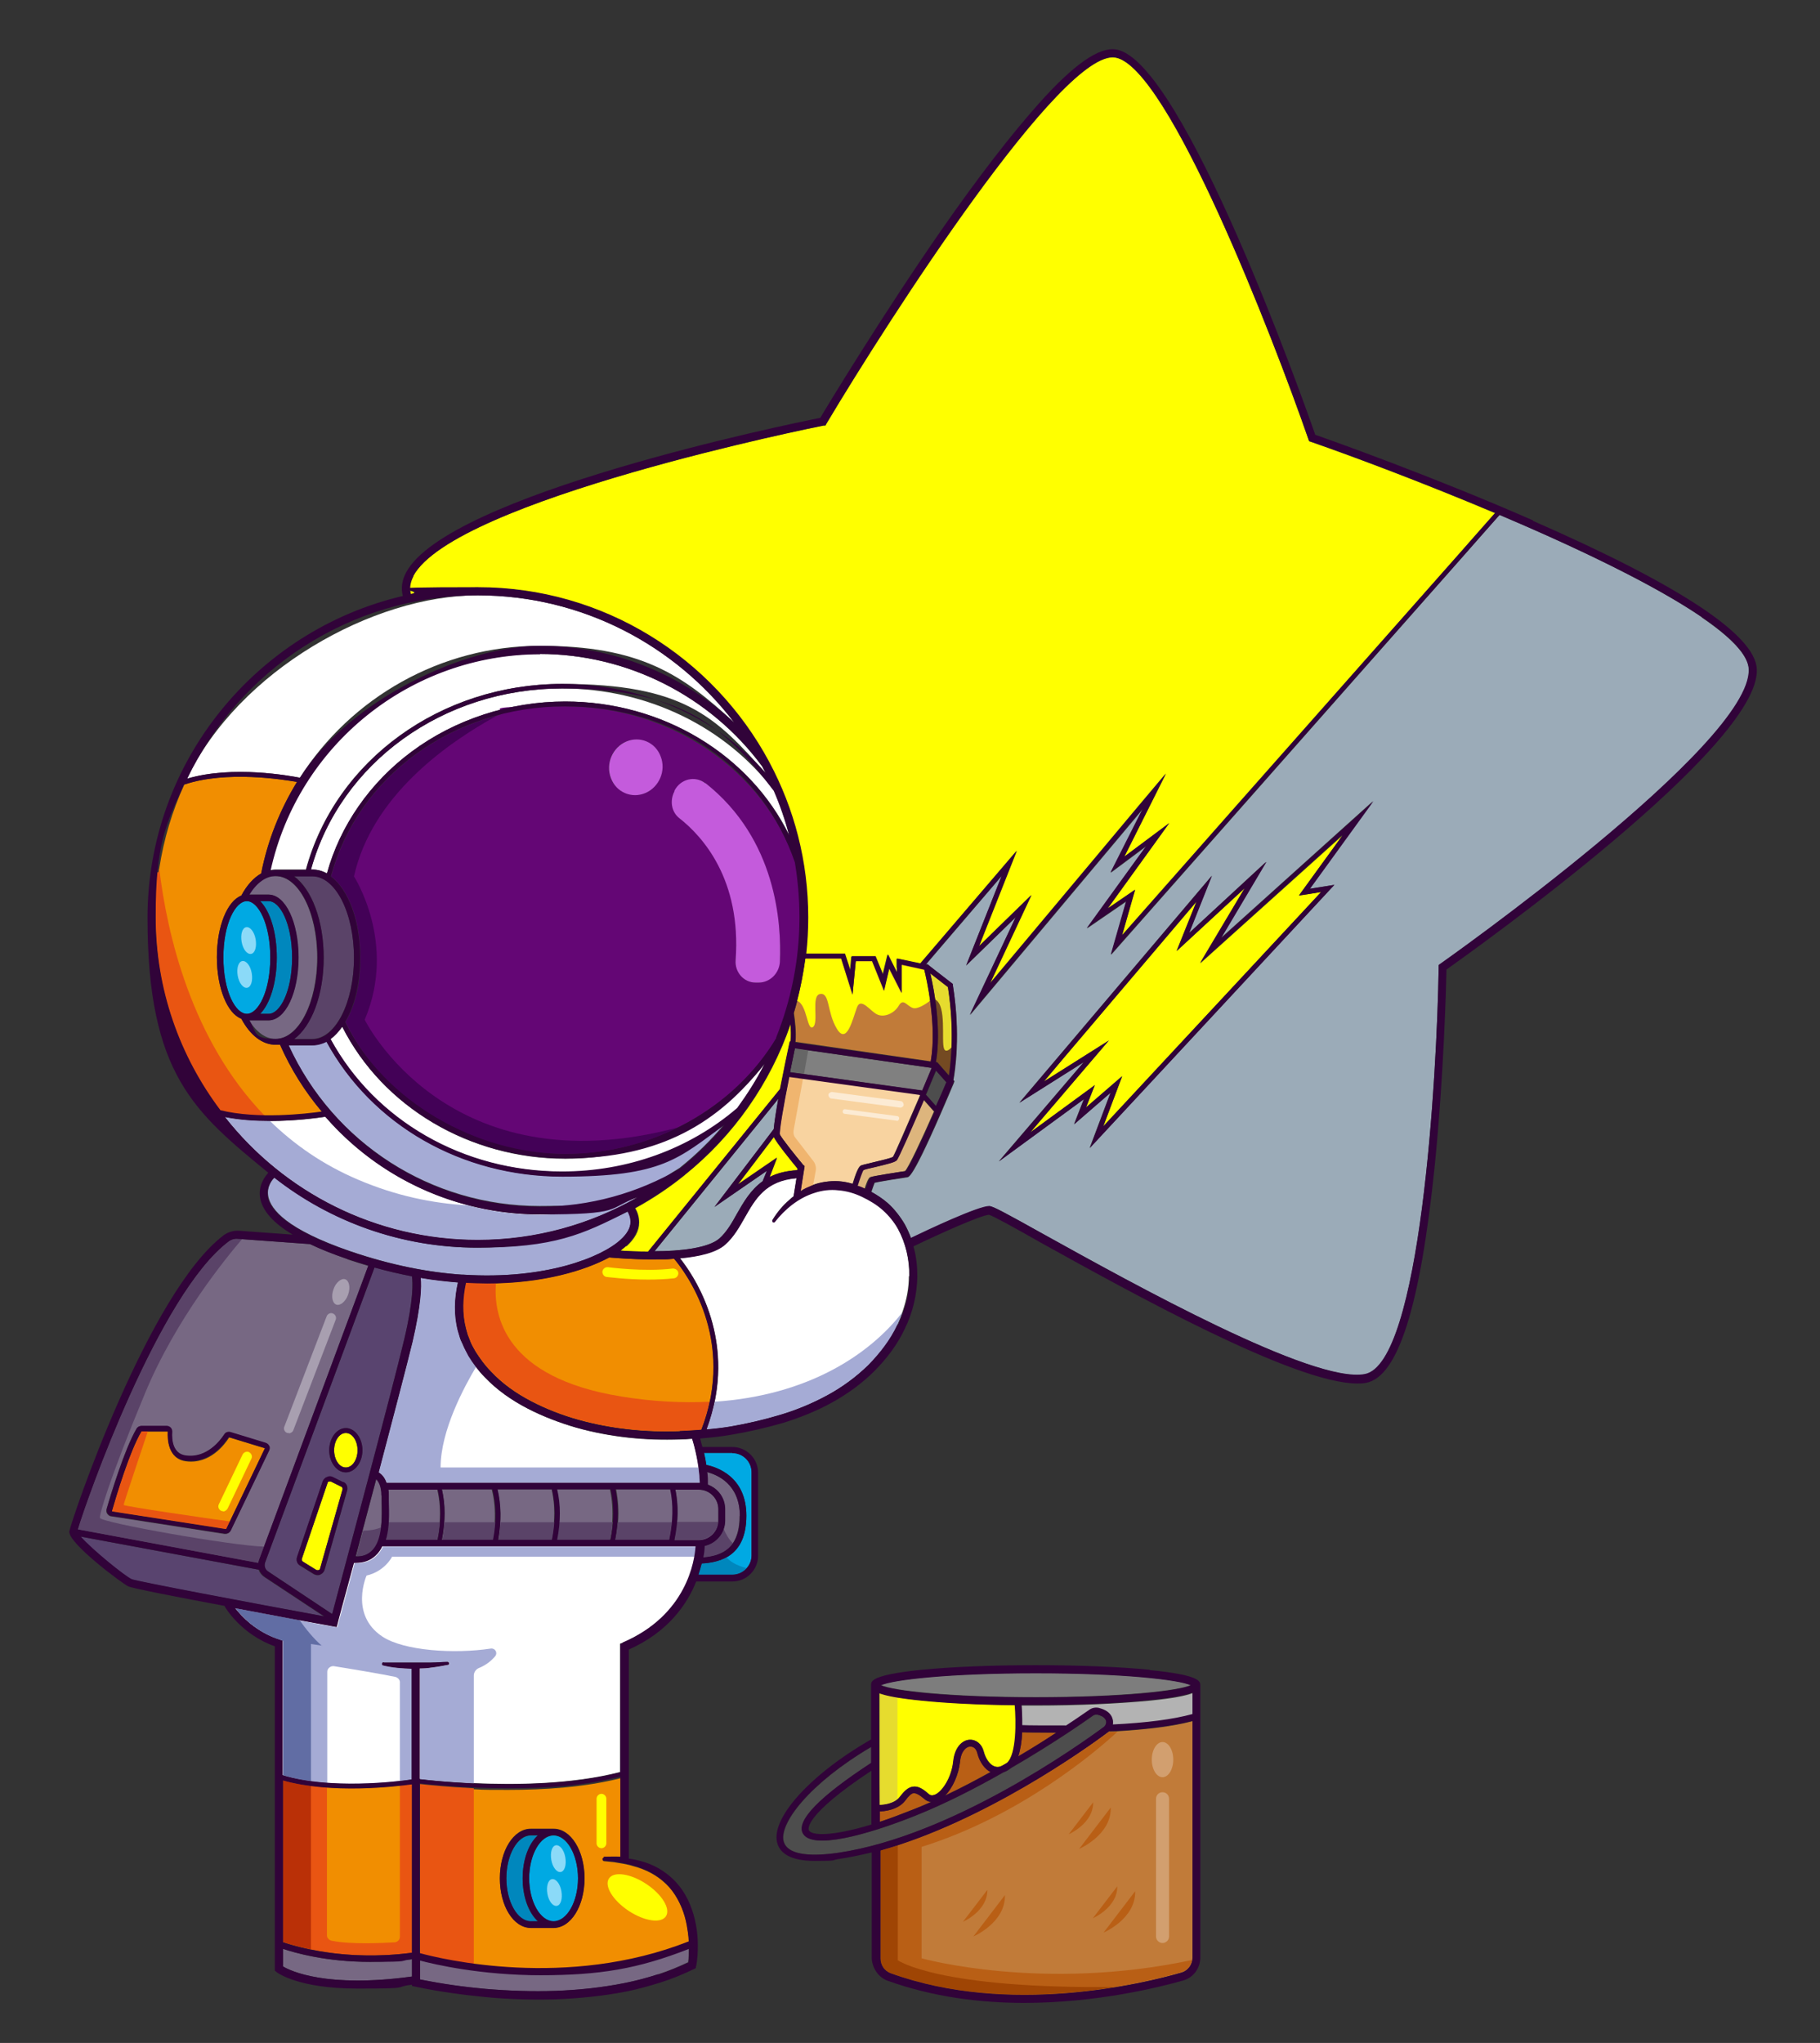 <?xml version="1.0" encoding="UTF-8"?>
<svg id="Layer_1" xmlns="http://www.w3.org/2000/svg" version="1.1" viewBox="0 0 558.9 627.3">
  <rect x="0" y="0" width="558.9" height="627.3" fill="#333333" stroke="none"/>
  <!-- Generator: Adobe Illustrator 29.1.0, SVG Export Plug-In . SVG Version: 2.1.0 Build 142)  -->
  <defs>
    <style>
      .st0 {
        display: none;
        fill: #f9f5f6;
      }

      .st1 {
        fill: #f18e01;
      }

      .st2 {
        fill: #59446f;
      }

      .st3 {
        fill: #0087bd;
      }

      .st4 {
        fill: #9f4504;
      }

      .st5 {
        fill: #7d7d7d;
      }

      .st6 {
        fill: #4d4d4d;
      }

      .st7 {
        fill: #fff;
      }

      .st8 {
        fill: #a89fb0;
      }

      .st9 {
        fill: #ddb57d;
      }

      .st10 {
        fill: #8bdaf8;
      }

      .st11 {
        fill: #5a4368;
      }

      .st12 {
        fill: #f8d3a0;
      }

      .st13 {
        fill: #616da4;
      }

      .st14 {
        fill: #430157;
      }

      .st15 {
        fill: #744a22;
      }

      .st16 {
        fill: #c45bdc;
      }

      .st17 {
        fill: #666;
      }

      .st18 {
        fill: #f0b56f;
      }

      .st19 {
        fill: #00a9e3;
      }

      .st20 {
        fill: #e95512;
      }

      .st21 {
        fill: #c17b39;
      }

      .st22 {
        fill: #b3b3b3;
      }

      .st23 {
        fill: #d29f6f;
      }

      .st24 {
        fill: #b95f15;
      }

      .st25 {
        fill: gray;
      }

      .st26 {
        fill: #fcebd4;
      }

      .st27 {
        fill: #640675;
      }

      .st28 {
        fill: #ba3007;
      }

      .st29 {
        fill: #9babb8;
      }

      .st30 {
        fill: #310339;
      }

      .st31 {
        fill: #ff0;
      }

      .st32 {
        fill: #a5abd5;
      }

      .st33 {
        fill: #776883;
      }

      .st34 {
        fill: #e6dc2e;
      }
    </style>
  </defs>
  <rect class="st0" x="-73.9" y="-39.3" width="708.7" height="708.7"/>
  <g>
    <g>
      <path class="st21" d="M366.2,528.4v72.7c0,.2,0,.4,0,.6-.2,1.9-1.5,3.5-3.4,4-11.7,3.4-52.9,13.4-89.3.2-1.9-.7-3.1-2.5-3.1-4.5v-33.2c31.6-8.8,63.2-31.4,69.8-36.3.1,0,.2-.2.3-.2.9,0,1.8,0,2.7-.1,9.7-.6,17.4-1.6,23-3.1Z"/>
      <path class="st31" d="M192.3,382.6c-.5.4-1.1.9-1.7,1.4,2.4.2,5.4.3,8.5.3l40.5-49.9c1-5.1,2.1-10.3,2.8-13.7l.2-.9h.2c.2-1.6,0-3.6,0-5.3-6.3,18.3-17.6,34.3-32.4,46.2h0c0,0-.1.1-.2.2-4.7,3.8-9.8,7.2-15.1,10.1.6,1,1.2,2.5,1.2,4.4,0,2.6-1.4,5-3.9,7.3Z"/>
      <path class="st7" d="M195.8,367.6c-14.5,8.3-31.2,13.1-49.1,13.1-31.4,0-59.5-14.7-77.6-37.7,4.4.9,9.2,1.2,13.7,1.2h.1c7.9,0,14.7-.9,17-1.3,11.5,13.2,26.7,22.7,43.7,27.1,7.1,1.9,14.6,2.9,22.2,2.9s20.5-1.8,30-5.3Z"/>
      <path class="st32" d="M142.4,391.4s0,0,0,0c25,1.6,42.3-5.3,48.2-10.7,2-1.8,3-3.7,3.1-5.5,0-1.4-.5-2.5-.9-3.2-13.8,7.1-29.5,11.1-46.1,11.1-23.5,0-45.2-8-62.4-21.5-.6.5-2.5,2.7-1.9,5.8.8,4,5.7,10.1,25.2,16.8,12.6,4.3,24.1,6.5,34.4,7.2.2,0,.3,0,.5,0Z"/>
      <path class="st1" d="M98.7,341.5c-3.1.4-9.9,1.2-17.3,1.1-4.6,0-9.4-.5-13.7-1.5-12.5-16.6-19.9-37.1-19.9-59.4s.4-10.1,1.1-15c1.4-9.1,4-17.7,7.7-25.8,13-4.4,30.6-1.5,34.6-.8-5.2,8.5-9,17.9-11,28.1-2.3,1.3-4.4,3.6-6.1,6.8-4.3,1.6-7.5,9.4-7.5,18.9s3.2,17.3,7.5,18.9c2.8,5.2,6.5,8,10.6,8h1.3c3.3,7.5,7.6,14.4,12.8,20.5Z"/>
      <path class="st20" d="M126.5,547.9v51.7c-13,1.7-23.8.5-31-1-4.2-.9-7.2-1.8-8.6-2.3v-49.7c2.8.8,5.7,1.3,8.6,1.7,1.7.2,3.3.4,5,.5,8.7.6,17.2,0,22.3-.6,1.5-.2,2.8-.3,3.6-.4Z"/>
      <path class="st33" d="M129,602v5.8c6.6,1.4,13.4,2.3,20.2,2.9,7.1.6,14.3.9,21.4.6,7.1-.2,14.2-1,21.2-2.4,3.5-.7,6.9-1.6,10.3-2.7,3.2-1,6.2-2.3,9.2-3.7.2-1.4.2-2.8.2-4.2-15.9,6.2-32,8.1-45.7,8.1s-32.3-3.3-36.9-4.5Z"/>
      <path class="st33" d="M113.6,602.4c-13.4,0-23-2.7-26.7-4v5.4c2.3,1.4,13.4,6.7,39.6,3.1v-5.3c-4.6.6-8.9.8-12.9.8Z"/>
      <path class="st9" d="M267.4,361.4c.7-.3,9-1.6,10.5-1.8,1.1-1.2,4.9-9.2,8.9-18.3l-3.2-3.6c-3.7,8.6-7.8,18.1-8.4,18.6-.6.6-2.6,1.1-6.8,2.1-1.4.3-3.1.7-3.4.9-.3.3-1.1,2.5-1.8,4.8.8.3,1.6.6,2.3.9,0,0,0,0,0,0,1-3.2,1.5-3.5,1.8-3.6Z"/>
      <polygon class="st31" points="401.3 274.6 405.7 273.9 338.8 345.8 344.6 330.4 333.5 340 336.2 333.2 316.4 347.7 340.5 319.5 320.6 332.1 326.2 325.4 367.5 276.8 361.4 292 382.3 272.7 368.6 295.8 412.2 256.6 398.9 274.9 401.3 274.6"/>
      <path class="st7" d="M92.1,238.8c15.7-24.6,43.2-40.5,73.7-40.5s43.6,8.6,59.7,23.6c-18.1-23.8-46.7-39.1-78.8-39.1s-73.3,23-89.3,56.3c14.1-4.2,32-.8,34.6-.3Z"/>
      <path class="st29" d="M522.6,189.5c-14.7-10-38.5-21.4-62.1-31.4l-6.7,7.6-3.5,4-109.1,123.5,4.7-16.4-12.1,8.3,18.3-25.3-11,8.2,9.9-19.6-53.1,63.3,14-30-15.2,14.8,10.9-27.5-23.2,27.1h.5c0,.1,7.7,6.1,7.7,6.1v.3c2.5,15.1.7,26.4.2,29.2l.3.3-.2.6c-12,28.5-13.6,28.8-14.3,28.9-2.1.3-8.5,1.3-10,1.7-.2.5-.6,1.6-1,2.8,1.8,1,3.5,2.1,5.1,3.5.8.7,1.6,1.5,2.3,2.4,1.1,1.3,2.1,2.7,2.9,4.1.7,1.3,1.4,2.8,1.9,4.2,5.4-2.6,20.6-9.8,24.1-9.8h0c1.1,0,4.2,1.7,17.1,8.9,26.7,14.8,82.3,45.7,98.2,42.7,17-3.2,22.1-91.3,22.6-125v-.6s.5-.4.5-.4c1-.7,95.7-67.4,94.8-90.4-.2-4.5-5.7-10-14.5-16ZM402.2,272.9l7.5-1.2-75.1,80.8,6.4-17-11.2,9.7,3-7.7-26.1,19.1,26.1-30.5-19.8,12.5,59.1-69.7-7,17.6,23.6-21.8-13.9,23.4,46.8-42.1-19.5,26.9Z"/>
      <path class="st31" d="M459.1,157.5l-6.7,7.6-3.5,4-69.9,79-34.5,39.1,4-14-8.4,5.8,18.9-26.2-13.8,10.3,8.2-16.4,4.5-9.1-8.1,9.6-45.9,54.8,12.7-27.1-16.1,15.7,11.6-29.3-29.6,34.6-5.1-1.1-2.1-.4v4.3l-.5-1-2.3-4.6-1.5,6.2-2.3-5.6h-7.3l-.4,4.4-1.7-5.2h-11.9c.4-3.6.6-7.3.6-11.1,0-17.2-4.3-33.4-11.9-47.6h0c0,0,0-.1-.1-.2-17.1-31.9-50.8-53.6-89.4-53.6s-14,.7-20.6,2.1c-.5-1.8-.2-3.6.8-5.5,12.5-23.5,124.9-46.1,126.1-46.3h.6c0-.1.3-.6.3-.6,19.2-32.2,72.5-115.1,88.7-112.4,16.2,2.7,48.3,85.5,59.3,117.2l.2.6.6.2c13.5,4.7,34.8,12.7,56.6,21.9Z"/>
      <path class="st3" d="M160.5,576.8c0-5.7,1.9-10.6,4.7-13.2h-2.2c-4.1,0-7.5,6-7.5,13.2s3.4,13.2,7.5,13.2h2.2c-2.9-2.6-4.7-7.5-4.7-13.2Z"/>
      <path class="st33" d="M170.2,467.4c-.1,1.8-.4,3.6-.8,5.5h-16.4c.3-1.9.5-3.7.6-5.5.2-3.5-.1-6.9-.9-10.1h16.7c.7,3.2,1,6.5.7,10.1Z"/>
      <path class="st33" d="M135,467.4c-.1,1.8-.4,3.6-.8,5.5h-15.9c.5-1.7.8-3.6.9-5.5.1-2.3,0-4.6,0-6.5,0-.6,0-1.2,0-1.7,0-.7,0-1.3-.1-1.8h15.2c.7,3.2,1,6.5.7,10.1Z"/>
      <path class="st33" d="M152.1,467.4c0,1.8-.3,3.6-.7,5.5h-15.7c.4-1.9.6-3.7.7-5.5.3-3.5,0-6.9-.7-10.1h15.3c.8,3.2,1.1,6.5.9,10.1Z"/>
      <path class="st33" d="M227.1,465.5c0,3.8-.8,6.4-2,8.3-2.1,3.1-5.6,4.1-9.2,4.4.3-1.5.4-2.8.4-3.5,2.8-.6,5-2.7,5.9-5.3.3-.8.4-1.6.4-2.5v-3.5c0-3.5-2.2-6.4-5.3-7.6,0-1.3,0-2.6-.2-3.8,3.1.8,10.1,3.7,10.1,13.5Z"/>
      <path class="st19" d="M230.8,452.1v25.5c0,1.5-.6,2.9-1.6,4-1.1,1.2-2.6,1.9-4.3,1.9h-10.4c.4-1.2.7-2.3,1-3.4,2.5-.1,5.2-.6,7.6-1.9,3.4-1.9,6.1-5.6,6.1-12.8,0-12-9.2-15-12.3-15.6-.2-1.3-.4-2.5-.7-3.7h8.7c3.3,0,5.9,2.6,5.9,5.9Z"/>
      <path class="st33" d="M206.4,467.4c-.2,1.8-.4,3.6-.8,5.5h-16.6c.4-1.9.6-3.7.8-5.5.3-3.5,0-6.9-.6-10.1h16.8c.7,3.2.9,6.5.6,10.1Z"/>
      <path class="st1" d="M211,591.4c-.7-3.9-2.2-7.6-4.5-10.7-2.4-3.1-5.6-5.4-9.3-6.8l-1.4-.5-1.4-.4c-.9-.3-1.9-.5-2.9-.7-1-.2-2-.3-3-.5-1-.1-2-.2-3-.3h0c-.3,0-.4-.3-.4-.5,0-.2.2-.4.4-.4,1.7-.1,3.4-.2,5.1,0v-24.6c-11,2.8-23.5,3.6-34.5,3.6s-7.3-.1-10.6-.2c-7.8-.4-13.9-1-16.5-1.3v52.1c2.2.6,8.1,2.1,16.5,3.2,16.2,2.2,41.4,3,66.1-6.8,0-1.6-.3-3.3-.6-4.9ZM170,591.9h-7c-5.3,0-9.5-6.7-9.5-15.2s4.2-15.2,9.5-15.2h7c5.3,0,9.5,6.7,9.5,15.2s-4.2,15.2-9.5,15.2Z"/>
      <path class="st12" d="M282.5,336.4c-3.9,9-7.8,18.1-8.3,18.8-.5.4-4,1.2-6.1,1.7-2.4.6-3.4.8-3.8,1-.7.4-1.5,2.3-2.5,5.6-1.4-.4-2.8-.7-4.3-.8-2.7-.1-5.4.2-7.8,1.1-.1,0-.3.1-.4.2-1.2.5-2.4,1-3.4,1.7l1.2-7.6-.3-.4c-2.6-3.1-6.8-8.4-7.3-9.5-.2-1.1,1.1-8.8,2.9-17.7l4.2.6,35.8,4.9.2.2Z"/>
      <path class="st33" d="M220.6,463.4v3.5c0,.2,0,.4,0,.6-.3,3.1-2.9,5.5-6,5.5h-7.5c.4-1.9.6-3.7.8-5.5.3-3.5.1-6.9-.5-10.1h7.2c3.3,0,6,2.7,6,6Z"/>
      <path class="st19" d="M162.5,576.8c0,7.1,3.4,13.2,7.5,13.2s7.5-6,7.5-13.2-3.4-13.2-7.5-13.2-7.5,6-7.5,13.2Z"/>
      <path class="st33" d="M188.1,467.4c-.1,1.8-.4,3.6-.8,5.5h-16.4c.4-1.9.6-3.7.7-5.5.2-3.5,0-6.9-.7-10.1h16.4c.7,3.2.9,6.5.7,10.1Z"/>
      <path class="st31" d="M106.2,440c-2,0-3.6,2.4-3.6,5.3s1.6,5.3,3.6,5.3,3.6-2.4,3.6-5.3-1.6-5.3-3.6-5.3Z"/>
      <path class="st6" d="M287.5,339.7c1.1-2.4,2.1-4.9,3.2-7.3l-3.2-3.6c-.9,2.1-2,4.6-3.1,7.4l3.2,3.6Z"/>
      <path class="st25" d="M286.1,328c-.9,2.2-1.9,4.5-2.9,6.9h0c0,0-36.3-5.1-36.3-5.1l-4.2-.6c.5-2.4,1-4.9,1.5-7.3l4,.6,37.9,5.4Z"/>
      <path class="st21" d="M285.9,325.9l-41.6-6c.3-3-.2-6.9-.5-8.9.4-1.3.8-2.6,1.1-3.9,1.1-4.2,1.9-8.5,2.5-12.9h11l3.5,11.1,1-10.3h5l3.6,9.1,1.6-6.8,3.8,7.5v-8.7l6.9,1.5c.3,1.2,1.2,4.9,1.8,9.7.8,5.6,1.3,12.6.2,18.7Z"/>
      <path class="st2" d="M81.4,479.8c-.4,1,0,2.1.9,2.7l19.7,13.1c3.2-12,18.6-69.4,22.1-84.2,3-12.6,2.6-17.8,2.4-19.5-3.7-.7-7.5-1.6-11.5-2.7l-33.6,90.6ZM106.6,457.7l-6.9,24.3c-.2.7-.7,1.2-1.3,1.5-.3.1-.5.2-.8.2-.4,0-.8-.1-1.2-.3l-4.2-2.6c-.9-.5-1.3-1.7-1-2.6l7.9-23.3c.2-.6.7-1.1,1.3-1.3.6-.2,1.3-.2,1.8,0h0l3.2,1.6c1,.5,1.5,1.6,1.2,2.6ZM106.2,452.1c-2.8,0-5.1-3.1-5.1-6.8s2.3-6.8,5.1-6.8,5.1,3.1,5.1,6.8-2.3,6.8-5.1,6.8Z"/>
      <path class="st15" d="M292.2,321.6c-.2,3.9-.5,6.9-.8,8.6l-3.6-4.1h-.4c1.1-6.4.6-13.7-.2-19.3-.5-3.4-1.1-6.2-1.5-8l5.4,4.2c1.1,7.3,1.3,13.7,1.1,18.6Z"/>
      <path class="st33" d="M106.7,386.6c-4.3-1.5-8.2-3-11.5-4.6l-20.8-1.5h-1.3c-1.1-.2-2.1.1-2.9.8-21.4,16.1-43.7,79.6-46.3,88.4l55.4,10.3c0-.3.1-.5.2-.8l1.6-4.3,32-86.2c-2.1-.6-4.2-1.3-6.4-2ZM82.6,445.4l-11.8,24.6c-.3.6-.9,1-1.6,1s-.2,0-.3,0l-34.8-5.4c-.5,0-.9-.4-1.2-.8-.3-.4-.3-.9-.2-1.4,1.2-4.2,5.5-18.4,9.2-24.7.3-.5.8-.8,1.5-.8h7.7c.5,0,.9.2,1.2.5s.5.8.5,1.3c-.1,2.5.2,6.8,4.2,7.3,6.5.9,10.7-4.8,11.8-6.5.4-.6,1.2-.9,1.9-.7l10.8,3.3c.5.1.9.5,1.1,1,.2.4.2,1,0,1.4Z"/>
      <path class="st7" d="M214.8,455.3c0,0-.1,0-.2,0h-95.9c-.6-1.8-1.6-2.7-2.4-3.2,4.4-16.7,8.7-33.1,10.4-40.1,2.6-11.2,2.8-16.9,2.5-19.6,3.9.7,7.8,1.1,11.4,1.4-1.1,4.9-1.3,10,0,14.9l.6,2c.2.7.5,1.3.8,1.9.5,1.3,1.2,2.5,1.9,3.7.7,1.2,1.5,2.3,2.3,3.4.8,1.1,1.7,2.2,2.7,3.2,3.8,4,8.3,7.1,13.1,9.6,4.8,2.5,9.9,4.4,15,5.9,10.4,2.9,21.2,4,31.9,3.6,1.2,0,2.4-.1,3.7-.2.5,1.5,1.4,4.9,2,8.8.2,1.5.4,3.1.4,4.7Z"/>
      <path class="st7" d="M173.6,355.8c-29.4,0-56-15.9-68.5-40.5-1.1,1.5-2.3,2.8-3.6,3.8,13.6,25.2,40.8,40.7,71.1,40.7s39.1-6.9,53.8-19.5c3.2-4.3,6-8.8,8.4-13.6-14.1,18-36.9,29.1-61.2,29.1Z"/>
      <path class="st1" d="M81.3,444.8l-10.7,22.4-1.1,2.3c0,0-.1.1-.2.1l-34.8-5.4c0,0-.1,0-.1,0,0,0,0-.1,0-.2,1.2-4.2,5.4-18.2,9.1-24.4,0,0,.1,0,.2,0h7.7c0,0,.1,0,.2,0,0,0,0,0,0,.2-.1,2.4.1,8.2,5.5,8.9,7.4,1,12-5.3,13.2-7.2,0,0,.1-.1.2-.1l10.8,3.3c0,0,.1,0,.1.1,0,0,0,0,0,.2Z"/>
      <path class="st2" d="M79.5,482l-54.9-10.2c3.2,3.8,13.6,12.1,15.7,13.1,2,.8,35.2,7,59.1,11.4l-18.3-12.1c-.8-.5-1.4-1.3-1.7-2.2Z"/>
      <path class="st31" d="M104.8,456.5l-3.2-1.6c-.1,0-.2,0-.3,0s-.2,0-.3,0c-.2,0-.3.2-.4.4l-7.9,23.3c-.1.3,0,.7.3.9l4.2,2.6c.2.1.4.1.7,0,.2,0,.4-.3.4-.5l6.9-24.3c0-.3,0-.7-.4-.9Z"/>
      <path class="st7" d="M279.1,391.8c0,3.7-.7,7.3-1.9,10.8-.5,1.4-1,2.7-1.6,4-2.1,4.7-5.3,8.8-9,12.5-3.7,3.6-7.9,6.7-12.5,9.2-4.6,2.5-9.4,4.5-14.4,6-5,1.5-10.1,2.7-15.3,3.6-2.4.4-4.9.7-7.4.9,1.1-2.9,1.9-5.8,2.5-8.5,4.6-22.4-6.7-39-10.7-44,5.7-.5,11.1-1.8,13.9-4.2,2.6-2.3,4.3-5.3,6-8.3,3.3-5.8,6.4-11.3,15.9-12.1l-.9,5.6c-.4.3-.9.7-1.3,1.1-2.1,1.8-3.8,3.9-5.2,6.2-.1.2,0,.4,0,.5.2.1.5.1.6,0h0c3.2-4.1,7.4-7.5,12.2-9,2.4-.8,4.9-1.1,7.4-.9,2.5.2,4.9.9,7.2,2,2.3,1.1,4.5,2.4,6.4,4.1,1.9,1.7,3.5,3.6,4.7,5.9,2.4,4.4,3.6,9.5,3.5,14.7Z"/>
      <path class="st31" d="M238.7,355.4l-2.3,6c2.3-1.1,5-1.9,8.5-2.1v-.5c-1.5-1.9-6.4-7.9-7.2-9.7l-11.3,14.9,12.4-8.5Z"/>
      <path class="st32" d="M222.4,345.3c-14.2,10.3-31.6,15.9-49.8,15.9-30.8,0-58.4-15.9-72.4-41.4-1.4.7-2.8,1.1-4.4,1.1h-7.2c13.8,30.1,43.8,49.4,77.1,49.4s30-4,43-11.7c5-4,9.6-8.5,13.7-13.4Z"/>
      <path class="st11" d="M99.4,294c0,11.4-3.7,21-9.1,25h5.6c7.1,0,12.8-11.2,12.8-25s-5.7-25-12.8-25h-5.6c5.4,4,9.1,13.5,9.1,25Z"/>
      <path class="st1" d="M217.9,430.4c-.6,2.8-1.4,5.6-2.6,8.6-2.2.2-4.4.3-6.6.4-10.5.4-21-.7-31.1-3.5-5-1.4-9.9-3.3-14.5-5.7-4.6-2.4-8.9-5.4-12.4-9.2-1.8-1.8-3.3-3.9-4.7-6.1-.6-1.1-1.3-2.2-1.7-3.4-.2-.6-.5-1.2-.7-1.8l-.5-1.8c-1.2-4.6-1.1-9.5,0-14.1,2.2.1,4.4.2,6.5.2s1.8,0,2.7,0c15.6-.4,27.6-4.1,34.8-7.9,1.5.1,6.6.6,12.7.6s4.8,0,7.2-.2c3.1,3.6,16,20.5,11,43.9Z"/>
      <path class="st29" d="M220.9,380.3c2.3-2,3.8-4.7,5.4-7.6,2-3.5,4.1-7.3,7.9-10l1.3-3.2-16.1,11.1,18.2-23.9c.2-2.2.8-5.6,1.4-9.3l-38,46.8c8,0,16.6-1,19.9-3.9Z"/>
      <path class="st7" d="M172.6,211.4c-36.5,0-68,22.8-77.1,55.6h.4c1.6,0,3.1.4,4.5,1.2,4-14.6,13.2-27.9,26-37.4,13.3-9.9,30.1-15.4,47.2-15.4,30,0,56.7,16.4,68.8,41.1-1.2-4.7-2.8-9.3-4.7-13.7-14.9-19.7-39.1-31.4-65-31.4Z"/>
      <path class="st7" d="M93.9,267.1c9.1-33.7,41.4-57.1,78.7-57.1s47.2,10.1,62.5,27.4c-.4-.7-.7-1.4-1.1-2.1-15.9-21.6-41.4-34.5-68.3-34.5-39.7,0-74.3,27.8-82.8,66.4.5-.1,1.1-.2,1.6-.2h9.3Z"/>
      <path class="st27" d="M244.2,264.8c-9.7-28.4-38.2-47.9-70.6-47.9s-14.3,1-20.9,2.8c-24.8,6.7-44.5,25.2-51,49.4,5.3,4,9,13.5,9,24.9s-1.8,14.9-4.6,19.8c12,24.6,38.4,40.5,67.5,40.5s24.1-2.9,34.6-8.1c12.6-6.2,23.2-15.7,30.3-27.5,4.6-11.4,7.2-23.9,7.2-37s-.5-11.4-1.4-16.9ZM192.3,227.7c4.2-1.8,9,.3,10.6,4.6,1.6,4.4-.5,9.4-4.7,11.2-4.2,1.8-9-.3-10.7-4.6-1.6-4.4.5-9.4,4.7-11.2ZM239.4,295.3c-.2,3.6-3.1,6.4-6.5,6.4h-.9c-3.6,0-6.4-3.2-6.1-6.9,1.9-24.8-10.1-38-17.2-43.5-2.4-1.9-3.1-5.5-1.6-8.3,0,0,0-.1.1-.2,1.9-3.6,6.4-4.7,9.5-2.3,21.6,17.2,23.3,42.9,22.8,54.8Z"/>
      <path class="st19" d="M83,294c0-10.3-3.7-17.3-7.2-17.3s-7.2,6.9-7.2,17.3,3.7,17.3,7.2,17.3,7.2-6.9,7.2-17.3Z"/>
      <path class="st3" d="M85,294c0,7.7-2,14.2-5.1,17.3h2.6c3.5,0,7.2-6.9,7.2-17.3s-3.7-17.3-7.2-17.3h-2.6c3,3.1,5.1,9.6,5.1,17.3Z"/>
      <path class="st33" d="M97.4,294c0-13.8-5.7-25-12.8-25s-5.8,2-8.1,5.7h5.9c5.2,0,9.2,8.5,9.2,19.3s-4,19.3-9.2,19.3h-5.9c2.3,3.7,5.1,5.7,8.1,5.7,7.1,0,12.8-11.2,12.8-25Z"/>
      <path class="st33" d="M117.1,468.8c-.4,2.9-1.2,5.8-3,7.4-1.2,1.1-2.8,1.6-4.8,1.6.7-2.5,1.4-5.2,2.1-8,1.3-5,2.8-10.4,4.2-15.8.7.7,1.5,2.1,1.6,5,0,.5,0,1.1,0,1.8,0,2.2.2,5.1-.2,7.9Z"/>
      <path class="st24" d="M313.9,531.9c-.1,2.6-.5,5.2-1.2,7.4,4.4-2.6,8.4-5.1,11.7-7.3,0,0,0,0,0,0-5,0-8.8,0-10.5-.1Z"/>
      <path class="st22" d="M366.2,519.9c-2.1.8-6,1.6-13.1,2.3-9.4.9-21.8,1.5-35,1.5s-2.9,0-4.4,0c.1,1.3.3,3.6.2,6.2,2,0,7.1.2,13.5.1,3.4-2.3,5.9-4,7.1-4.8.9-.6,1.9-.8,2.9-.6,1.1.2,2.7.8,3.7,2.2.6.9.8,1.9.6,2.9,10.5-.6,18.7-1.6,24.5-3.2v-6.5Z"/>
      <path class="st5" d="M365.7,517.4c-3.7-1.7-20.8-3.7-47.6-3.7s-44,2-47.6,3.7c3.7,1.7,20.8,3.7,47.6,3.7s43.9-2,47.6-3.7Z"/>
      <path class="st6" d="M281.2,557.5c-15,6-31.9,10.6-34.6,5.4-2-3.9,5-11.2,21-21.6v-4.9c-19,11.2-28.7,23.8-26.8,29.3,1.2,3.5,7.1,4.6,16.7,3.2,35.1-5.3,74.1-33.1,81.5-38.6.8-.6,1-1.7.5-2.4-.6-.9-1.7-1.2-2.4-1.4-.5,0-1,0-1.4.3-2.8,2-12.6,8.8-25.2,16.1-.8.7-1.6,1.1-2.3,1.3-8.3,4.7-17.7,9.5-27,13.3Z"/>
      <path class="st24" d="M300.1,538.2c-.3-1.3-1.2-2-2.2-2-1.2,0-2.8,1.4-3.1,4.8-.4,4-2.3,8-4.6,10.3,4.9-2.3,9.6-4.8,14.1-7.3-1.9-.9-3.5-3.1-4.2-5.9Z"/>
      <path class="st7" d="M213.8,474.8c0,.7-.1,1.8-.4,3.1-1.2,6.6-5.5,19.4-22.2,26.5l-.8.3v39.4c-14.7,3.8-32.3,4-45.1,3.4-7.9-.4-14-1-16.5-1.3v-33.8c0,0,0-.2,0-.2,1.3,0,2.6-.1,3.8-.3,1.7-.2,3.3-.5,4.9-.8.2,0,.4-.2.3-.5,0-.2-.2-.4-.5-.4h0c-1.6,0-3.3.2-4.9.2-1.6,0-3.3,0-4.9,0-1.6,0-3.3,0-4.9,0h-4.9c0-.1,0-.1,0-.1-.2,0-.4.1-.5.4,0,.3,0,.5.4.6,2.9.7,5.8.9,8.7,1,0,0,0,.1,0,.2v33.8c-4.9.7-24.8,3.1-39.6-1.3v-41.3l-.9-.3c-7.2-2.3-11.7-7.1-13.7-9.7,13.8,2.6,27.2,5.1,30.1,5.6l1.1.2.3-1.1c0-.2,2.1-7.9,5-18.6.2,0,.4,0,.5,0,2.5,0,4.6-.7,6.1-2.2.9-.8,1.6-1.8,2.1-2.9h96.2Z"/>
      <path class="st31" d="M309.3,541.3c-.7.4-1.3.8-2,1.1-.6.2-1.2.2-1.8,0-1.5-.5-2.8-2.4-3.4-4.7-.6-2.2-2.3-3.6-4.3-3.5-2,.1-4.5,2-5,6.6-.5,5-3.4,9.4-5.7,10.3-.8.3-1.4.2-1.9-.3-1.9-1.7-3.3-2.4-4.7-2.2-1.5.2-2.7,1.4-4,3.1-.2.3-.5.5-.7.8-1.8,1.5-4.6,1.7-5.5,1.7v-34.3c1.1.4,2.8.9,5.5,1.3,2,.3,4.4.6,7.4.9,7.8.8,17.8,1.3,28.6,1.4.4,4.7.6,15.1-2.4,17.7Z"/>
      <path class="st24" d="M285.9,553.3c-.8,0-1.5-.4-2.2-1-1.4-1.2-2.4-1.8-3.2-1.7-.7,0-1.5.7-2.6,2.3-2.2,2.9-6.6,3.3-7.8,3.3v3.2c3.1-1,6.5-2.3,10.3-3.8,1.8-.7,3.7-1.5,5.5-2.3Z"/>
      <path class="st16" d="M192.3,227.7c-4.2,1.8-6.4,6.8-4.7,11.2,1.6,4.4,6.4,6.4,10.6,4.6,4.2-1.8,6.4-6.8,4.7-11.2-1.6-4.4-6.4-6.4-10.6-4.6Z"/>
      <path class="st16" d="M216.6,240.5c-3.1-2.4-7.6-1.4-9.5,2.3,0,0,0,.1,0,.2-1.5,2.9-.9,6.4,1.6,8.3,7,5.5,19,18.7,17.2,43.5-.3,3.7,2.5,6.9,6.1,6.9h1c3.4,0,6.3-2.8,6.5-6.4.5-11.9-1.1-37.6-22.8-54.8Z"/>
    </g>
    <path class="st31" d="M283.8,297.6c.3,1.2,1.2,4.9,1.8,9.7-1.3,1-3.9,2.7-5.3,2.2-1.9-.7-2.9-3.1-4.3-.7s-4.5,3.7-6.6,2.7c-2.1-.9-5.1-5.6-6.3-2-1.3,3.6-3.1,11.4-6.1,6.4-3.1-5.1-2.1-11.1-5.1-10.7s-.3,8.9-2.3,10.2c-1.8,1.1-1.7-6.9-4.8-8.1,1.1-4.2,1.9-8.5,2.5-12.9h11l3.5,11.1,1-10.3h5l3.6,9.1,1.6-6.8,3.8,7.5v-8.7l6.9,1.5Z"/>
    <path class="st34" d="M292.2,321.6c-.9,1-1.9,1.5-2.3.4-.9-2.4.9-13.2-2.7-15.1-.5-3.4-1.1-6.2-1.5-8l5.4,4.2c1.1,7.3,1.3,13.7,1.1,18.6Z"/>
    <path class="st34" d="M274.9,297.6c.2-.2.3-.4.5-.6v1.5l-.5-1Z"/>
    <g>
      <path class="st24" d="M308.6,581.9l-9.7,12.7s9.9-4.2,9.7-12.7Z"/>
      <path class="st24" d="M303.2,580.3l-7.5,9.8s7.6-3.3,7.5-9.8Z"/>
    </g>
    <g>
      <path class="st24" d="M341.1,555l-9.7,12.7s9.9-4.2,9.7-12.7Z"/>
      <path class="st24" d="M335.7,553.4l-7.5,9.8s7.6-3.3,7.5-9.8Z"/>
    </g>
    <g>
      <path class="st24" d="M348.6,580.7l-9.7,12.7s9.9-4.2,9.7-12.7Z"/>
      <path class="st24" d="M343.1,579.2l-7.5,9.8s7.6-3.3,7.5-9.8Z"/>
    </g>
    <path class="st17" d="M246.9,329.8l-4.2-.6c.5-2.4,1-4.9,1.5-7.3l4,.6-1.3,7.3Z"/>
    <path class="st18" d="M249.7,356.4c.7.9,1,2,.8,3.1l-.8,4.4c-.1,0-.3.1-.4.2-1.2.5-2.4,1-3.4,1.7l1.2-7.6-.3-.4c-2.6-3.1-6.8-8.4-7.3-9.5-.2-1.1,1.1-8.8,2.9-17.7l4.2.6-2.9,15.9c-.1.8,0,1.6.5,2.2l5.4,7Z"/>
    <path class="st26" d="M276.5,340.1s0,0-.1,0l-21.1-2.8c-.5,0-.9-.6-.9-1.1,0-.5.6-.9,1.1-.9l21.1,2.8c.5,0,.9.6.9,1.1,0,.5-.5.9-1,.9Z"/>
    <path class="st26" d="M275.4,344.1s0,0-.1,0l-15.9-2.1c-.4,0-.7-.4-.6-.8,0-.4.4-.7.8-.6l15.9,2.1c.4,0,.7.4.6.8,0,.4-.4.7-.7.7Z"/>
    <path class="st20" d="M217.9,430.4c-.6,2.8-1.4,5.6-2.6,8.6-2.2.2-4.4.3-6.6.4-10.5.4-21-.7-31.1-3.5-5-1.4-9.9-3.3-14.5-5.7-4.6-2.4-8.9-5.4-12.4-9.2-1.8-1.8-3.3-3.9-4.7-6.1-.6-1.1-1.3-2.2-1.7-3.4-.2-.6-.5-1.2-.7-1.8l-.5-1.8c-1.2-4.6-1.1-9.5,0-14.1,2.2.1,4.4.2,6.5.2s1.8,0,2.7,0c-.8,10,2.6,29,38.5,34.8,9.8,1.6,18.8,2,27.1,1.6Z"/>
    <path class="st32" d="M277.2,402.7c-.5,1.4-1,2.7-1.6,4-2.1,4.7-5.3,8.8-9,12.5-3.7,3.6-7.9,6.7-12.5,9.2-4.6,2.5-9.4,4.5-14.4,6-5,1.5-10.1,2.7-15.3,3.6-2.4.4-4.9.7-7.4.9,1.1-2.9,1.9-5.8,2.5-8.5,28.4-1.9,47.5-14.3,57.8-27.7Z"/>
    <path class="st32" d="M214.8,455.3c0,0-.1,0-.2,0h-95.9c-.6-1.8-1.6-2.7-2.4-3.2,4.4-16.7,8.7-33.1,10.4-40.1,2.6-11.2,2.8-16.9,2.5-19.6,3.9.7,7.8,1.1,11.4,1.4-1.1,4.9-1.3,10,0,14.9l.6,2c.2.7.5,1.3.8,1.9.5,1.3,1.2,2.5,1.9,3.7.7,1.2,1.5,2.3,2.3,3.4-3.5,5.9-10.9,19.4-10.9,30.9h79.2c.2,1.5.4,3.1.4,4.7Z"/>
    <path class="st20" d="M129,547.8c2.6.3,8.6.9,16.5,1.3v54c-8.3-1.1-14.2-2.6-16.5-3.2v-52.1Z"/>
    <path class="st32" d="M112.6,483.7s-5.4,12,4.8,18.8c6.6,4.4,22.1,5.4,33.3,3.7,1.3-.2,2.2,1.2,1.4,2.3,0,0,0,0,0,0-1,1.2-2.6,2.7-5.1,3.7-.9.4-1.5,1.3-1.5,2.3v33.1c-7.9-.4-14-1-16.5-1.3v-33.8c0,0,0-.2,0-.2,1.3,0,2.6-.1,3.8-.3,1.7-.2,3.3-.5,4.9-.8.2,0,.4-.2.3-.5,0-.2-.2-.4-.5-.4h0c-1.6,0-3.3.2-4.9.2-1.6,0-3.3,0-4.9,0-1.6,0-3.3,0-4.9,0h-4.9c0-.1,0-.1,0-.1-.2,0-.4.1-.5.4,0,.3,0,.5.4.6,2.9.7,5.8.9,8.7,1,0,0,0,.1,0,.2v33.8c-.8.1-2.1.3-3.6.5-5.1.6-13.6,1.2-22.3.6-1.7-.1-3.3-.3-5-.5-3-.4-5.9-1-8.6-1.8v-41.3l-.9-.3c-7.2-2.3-11.7-7.1-13.7-9.7,7.1,1.3,14.2,2.7,19.7,3.7,5.2,1,9,1.7,10.4,1.9l1.1.2.3-1.1c0-.2,2.1-7.9,5-18.6.2,0,.4,0,.5,0,2.5,0,4.6-.7,6.1-2.2.9-.8,1.6-1.8,2.1-2.9h96.2c0,.7-.1,1.8-.4,3.1h-93s-2.2,4.5-7.9,5.8Z"/>
    <path class="st28" d="M86.9,546.7c2.8.8,5.7,1.3,8.6,1.7v50.2c-4.2-.9-7.2-1.8-8.6-2.3v-49.7Z"/>
    <path class="st13" d="M98.9,505.3l-3.4-.5v42.1c-3-.4-5.9-1-8.6-1.8v-41.3l-.9-.3c-7.2-2.3-11.7-7.1-13.7-9.7,7.1,1.3,14.2,2.7,19.7,3.7,1.8,2.5,4.2,5.6,6.9,7.9Z"/>
    <path class="st7" d="M122.8,516.6v30.2c-5.1.6-13.6,1.2-22.3.6v-34.1c0-1,1-1.8,2-1.7,4.5.7,15.2,2.5,18.9,3.3.8.2,1.4.9,1.4,1.6Z"/>
    <path class="st1" d="M122.8,548.3v46.4c0,.9-.7,1.6-1.6,1.7-3.8.2-13.6.7-19.4-.5-.8-.2-1.4-.9-1.4-1.6v-45.4c8.7.6,17.2,0,22.3-.6Z"/>
    <path class="st11" d="M111.5,470c1.7,0,4.1-.3,5.7-1.1-.4,2.9-1.2,5.8-3,7.4-1.2,1.1-2.8,1.6-4.8,1.6.7-2.5,1.4-5.2,2.1-8Z"/>
    <path class="st11" d="M119.3,467.4h15.8c-.1,1.8-.4,3.6-.8,5.5h-15.9c.5-1.7.8-3.6.9-5.5Z"/>
    <path class="st11" d="M136.6,467.4h15.6c0,1.8-.3,3.6-.7,5.5h-15.7c.4-1.9.6-3.7.7-5.5Z"/>
    <path class="st11" d="M153.7,467.4h16.6c-.1,1.8-.4,3.6-.8,5.5h-16.4c.3-1.9.5-3.7.6-5.5Z"/>
    <path class="st11" d="M171.7,467.4h16.4c-.1,1.8-.4,3.6-.8,5.5h-16.4c.4-1.9.6-3.7.7-5.5Z"/>
    <path class="st11" d="M189.6,467.4h16.7c-.2,1.8-.4,3.6-.8,5.5h-16.6c.4-1.9.6-3.7.8-5.5Z"/>
    <path class="st11" d="M214.6,472.8h-7.5c.4-1.9.6-3.7.8-5.5h12.7c-.3,3.1-2.9,5.5-6,5.5Z"/>
    <path class="st11" d="M225.1,473.8c-2.1,3.1-5.6,4.1-9.2,4.4.3-1.5.4-2.8.4-3.5,2.8-.6,5-2.7,5.9-5.3.6,1.4,1.5,3.2,2.9,4.5Z"/>
    <path class="st3" d="M229.2,481.6c-1.1,1.2-2.6,1.9-4.3,1.9h-10.4c.4-1.2.7-2.3,1-3.4,2.5-.1,5.2-.6,7.6-1.9.9,1,2.6,2.4,6.2,3.3Z"/>
    <path class="st11" d="M81.1,474.8l-1.6,4.3c0,.3-.2.5-.2.8l-55.4-10.3c2.6-8.8,24.9-72.3,46.3-88.4.8-.6,1.9-.9,2.9-.8h1.3c-4.7,5.5-20.4,24.5-29.9,47.5-11.3,27.2-14.1,37.6-13.8,38.2.8,1.5,40.3,8.5,50.4,8.8Z"/>
    <path class="st20" d="M70.6,467.1l-1.1,2.3c0,0-.1.1-.2.1l-34.8-5.4c0,0-.1,0-.1,0,0,0,0-.1,0-.2,1.2-4.2,5.4-18.2,9.1-24.4,0,0,.1,0,.2,0h1.7c-1.4,4.3-7.5,22.2-7.4,22.6,0,.4,26.1,4.2,32.8,5.1Z"/>
    <path class="st31" d="M68.5,464c-.2,0-.4,0-.6-.1-.7-.4-1.1-1.2-.7-2l7.3-15.3c.4-.7,1.3-1.1,2-.7.7.4,1.1,1.2.7,2l-7.3,15.3c-.3.5-.8.9-1.4.9Z"/>
    <path class="st31" d="M199,392.9c-6.6,0-12.4-.8-12.7-.8-.8-.1-1.4-.9-1.3-1.7.1-.8.9-1.4,1.7-1.3.1,0,11.1,1.5,19.9.4.8,0,1.6.5,1.7,1.3.1.8-.5,1.6-1.3,1.7-2.6.3-5.4.4-8,.4Z"/>
    <path class="st31" d="M184.7,567.5c-.8,0-1.5-.7-1.5-1.5v-13.7c0-.8.7-1.5,1.5-1.5s1.5.7,1.5,1.5v13.7c0,.8-.7,1.5-1.5,1.5Z"/>
    <path class="st31" d="M204.5,588.4c-1.5,2.3-6.7,1.5-11.5-1.7-4.8-3.2-7.5-7.6-6-9.9,1.5-2.3,6.7-1.5,11.5,1.7,4.8,3.2,7.5,7.6,6,9.9Z"/>
    <g>
      <path class="st10" d="M173.6,570.3c.4,2.3-.2,4.3-1.4,4.5-1.2.2-2.5-1.4-2.9-3.7-.4-2.3.2-4.3,1.4-4.5,1.2-.2,2.5,1.4,2.9,3.7Z"/>
      <path class="st10" d="M172.4,580.7c.4,2.3-.2,4.3-1.4,4.5-1.2.2-2.5-1.4-2.9-3.7-.4-2.3.2-4.3,1.4-4.5,1.2-.2,2.5,1.4,2.9,3.7Z"/>
    </g>
    <g>
      <path class="st10" d="M78.5,288.4c.4,2.3-.2,4.3-1.4,4.5s-2.5-1.4-2.9-3.7.2-4.3,1.4-4.5c1.2-.2,2.5,1.4,2.9,3.7Z"/>
      <path class="st10" d="M77.3,298.8c.4,2.3-.2,4.3-1.4,4.5-1.2.2-2.5-1.4-2.9-3.7-.4-2.3.2-4.3,1.4-4.5s2.5,1.4,2.9,3.7Z"/>
    </g>
    <path class="st20" d="M81.4,342.6c-4.6,0-9.4-.5-13.7-1.5-12.5-16.6-19.9-37.1-19.9-59.4s.4-10.1,1.1-15c2.4,20,9.8,52.6,32.4,75.9Z"/>
    <path class="st32" d="M195.8,367.6c-14.5,8.3-31.2,13.1-49.1,13.1-31.4,0-59.5-14.7-77.6-37.7,4.4.9,9.2,1.2,13.7,1.2h.1c7.4,7.2,16.2,13.4,27,18,11.7,5,23,7.3,33.7,7.9,7.1,1.9,14.6,2.9,22.2,2.9s20.5-1.8,30-5.3Z"/>
    <path class="st14" d="M208.2,346.2c-10.5,5.2-22.4,8.1-34.6,8.1-29.1,0-55.5-15.9-67.5-40.5,2.9-4.9,4.6-11.9,4.6-19.8,0-11.4-3.7-20.9-9-24.9,6.5-24.3,26.1-42.7,51-49.4-15.7,8.6-38.5,24.8-44,49.4,0,0,13.3,20.5,3.3,44,0,0,25.4,51.9,96.2,33.1Z"/>
    <path class="st8" d="M88.7,440c-.2,0-.4,0-.5,0-.8-.3-1.2-1.2-.9-1.9l13-33.9c.3-.8,1.2-1.2,1.9-.9.8.3,1.2,1.2.9,1.9l-13,33.9c-.2.6-.8,1-1.4,1Z"/>
    <path class="st8" d="M106.9,397.5c-.7,2.1-2.4,3.5-3.6,3.1-1.2-.4-1.7-2.5-.9-4.7.7-2.1,2.4-3.5,3.6-3.1,1.2.4,1.7,2.5.9,4.7Z"/>
    <path class="st24" d="M366.1,601.6c-.2,1.9-1.5,3.5-3.4,4-3.8,1.1-10.7,2.9-19.5,4.4-18.4,3.1-45.1,4.8-69.7-4.1-1.9-.7-3.1-2.5-3.1-4.5v-33.2c1.7-.5,3.5-1,5.3-1.6,29.9-9.7,58.3-30,64.5-34.6.1,0,.2-.2.3-.2.9,0,1.8,0,2.7-.1-6.6,6.1-29.8,25.9-60.2,35.4v34.2s37,10.4,83.2.5Z"/>
    <path class="st34" d="M275.6,552.5c-1.8,1.5-4.6,1.7-5.5,1.7v-34.3c1.1.4,2.8.9,5.5,1.3v31.2Z"/>
    <path class="st4" d="M343.2,610c-18.4,3.1-45.1,4.8-69.7-4.1-1.9-.7-3.1-2.5-3.1-4.5v-33.2c1.7-.5,3.5-1,5.3-1.6v35.3s12.2,8.9,67.6,8.2Z"/>
    <path class="st23" d="M357,596.6c-1.1,0-2-.9-2-2v-42.3c0-1.1.9-2,2-2s2,.9,2,2v42.3c0,1.1-.9,2-2,2Z"/>
    <path class="st23" d="M360.3,540.3c0,3-1.5,5.4-3.3,5.4s-3.3-2.4-3.3-5.4,1.5-5.4,3.3-5.4,3.3,2.4,3.3,5.4Z"/>
    <g>
      <path class="st30" d="M170,561.6h-7c-5.3,0-9.5,6.7-9.5,15.2s4.2,15.2,9.5,15.2h7c5.3,0,9.5-6.7,9.5-15.2s-4.2-15.2-9.5-15.2ZM163,589.9c-4.1,0-7.5-6-7.5-13.2s3.4-13.2,7.5-13.2h2.2c-2.9,2.6-4.7,7.5-4.7,13.2s1.9,10.6,4.7,13.2h-2.2ZM170,589.9c-4.1,0-7.5-6-7.5-13.2s3.4-13.2,7.5-13.2,7.5,6,7.5,13.2-3.4,13.2-7.5,13.2Z"/>
      <path class="st30" d="M106.2,438.5c-2.8,0-5.1,3.1-5.1,6.8s2.3,6.8,5.1,6.8,5.1-3.1,5.1-6.8-2.3-6.8-5.1-6.8ZM106.2,450.6c-2,0-3.6-2.4-3.6-5.3s1.6-5.3,3.6-5.3,3.6,2.4,3.6,5.3-1.6,5.3-3.6,5.3Z"/>
      <path class="st30" d="M105.4,455.1l-3.2-1.6h0c-.6-.3-1.2-.3-1.8,0-.6.2-1,.7-1.3,1.3l-7.9,23.3c-.3,1,0,2.1,1,2.6l4.2,2.6c.4.2.8.3,1.2.3s.6,0,.8-.2c.7-.3,1.1-.8,1.3-1.5l6.9-24.3c.3-1.1-.2-2.2-1.2-2.6ZM105.2,457.3l-6.9,24.3c0,.2-.2.4-.4.5-.2,0-.5,0-.7,0l-4.2-2.6c-.3-.2-.4-.5-.3-.9l7.9-23.3c0-.2.2-.4.4-.4,0,0,.2,0,.3,0s.2,0,.3,0l3.2,1.6c.3.2.5.5.4.9Z"/>
      <path class="st30" d="M82.7,444c-.2-.5-.6-.8-1.1-1l-10.8-3.3c-.7-.2-1.5,0-1.9.7-1.1,1.7-5.3,7.4-11.8,6.5-4-.5-4.4-4.8-4.2-7.3,0-.5-.1-.9-.5-1.3-.3-.3-.8-.5-1.2-.5h-7.7c-.6,0-1.2.3-1.5.8-3.7,6.3-8,20.5-9.2,24.7-.1.5,0,1,.2,1.4.3.4.7.7,1.2.8l34.8,5.4c0,0,.2,0,.3,0,.7,0,1.3-.4,1.6-1l11.8-24.6c.2-.5.2-1,0-1.4ZM81.3,444.8l-11.8,24.6c0,0-.1.1-.2.1l-34.8-5.4c0,0-.1,0-.1,0,0,0,0,0,0-.2,1.2-4.2,5.4-18.3,9-24.4,0,0,.1,0,.2,0h7.7c0,0,.1,0,.2,0,0,0,0,0,0,.1-.1,2.4.1,8.2,5.5,8.9,7.4,1,12-5.3,13.2-7.2,0,0,.1-.1.2,0l10.8,3.3c0,0,.1,0,.1.1,0,0,0,.1,0,.2Z"/>
      <path class="st30" d="M470.8,159.8c-31-13.6-62.3-24.7-66.9-26.3-3.4-9.8-40.6-114.8-61.1-118.3-5.2-.9-13,4.5-23.8,16.6-8.3,9.3-18.5,22.4-30.1,39.1-18.3,26.4-34.7,53.5-37,57.4-9.6,1.9-114.5,23.5-127.2,47.5-1.3,2.4-1.6,4.9-1,7.2-44.8,10.5-78.4,50.8-78.4,98.8s14.4,59.7,37.1,78.3c-1,1.1-3.2,3.9-2.5,7.8.7,3.9,4.1,7.7,10,11.2l-16.5-1.2c-1.7-.1-3.3.4-4.6,1.3-23.3,17.5-47.1,88.2-47.5,91-.5,3.6,16.5,16.2,18.1,16.9,1.3.6,15.1,3.3,29.6,6,0,.1,0,.2.1.3.2.4,5.1,8.5,15.3,12.1v99.6l.5.4c.3.3,6.9,5.1,24.8,5.1s10.4-.4,16.8-1.2v.4l1,.2c7.1,1.5,14.3,2.5,21.5,3.2,7.2.7,14.5.9,21.7.7,7.2-.3,14.5-1,21.6-2.4,3.6-.7,7.1-1.7,10.6-2.8,3.5-1.1,6.9-2.5,10.2-4.1l.6-.3v-.6c.1,0,.1,0,.1,0,.4-2.2.5-4.3.5-6.4,0-2.1-.2-4.3-.6-6.4-.8-4.2-2.4-8.4-5.1-11.8-2.7-3.4-6.5-6-10.6-7.3-1.6-.5-3.2-.9-4.9-1.1v-64.2c12.1-5.4,17.9-13.9,20.7-20.9h11.1c4.4,0,7.9-3.6,7.9-7.9v-25.5c0-4.4-3.6-7.9-7.9-7.9h-9.2c-.3-1-.5-1.9-.7-2.6,3.3-.3,6.5-.6,9.8-1.2,5.3-.9,10.5-2.1,15.7-3.6,5.1-1.6,10.2-3.6,14.9-6.2,4.7-2.6,9.2-5.8,13-9.6,3.8-3.8,7.2-8.2,9.5-13.2,2.4-4.9,3.7-10.4,3.8-15.9,0-3.1-.3-6.3-1.2-9.3,8.1-3.9,20.8-9.6,23.2-9.7,1.2.3,8.1,4.1,16,8.6,27.6,15.3,77.8,43.2,97.1,43.2,1,0,1.9,0,2.7-.2,9.8-1.8,16.6-23.4,21-65.8,2.9-28.3,3.6-56.5,3.7-61.1,8.4-6,96.3-68.5,95.3-92.2-.4-10.5-23.6-25.8-68.8-45.6ZM126.9,176.9c12.5-23.5,124.9-46.1,126.1-46.3h.5c0-.1.3-.6.3-.6,19.2-32.2,72.5-115.1,88.7-112.4,16.2,2.7,48.3,85.5,59.3,117.2l.2.6.6.2c13.5,4.7,34.8,12.7,56.6,21.9l-114.6,129.7,4-14-8.4,5.7,18.9-26.2-13.8,10.3,12.8-25.5-54,64.4,12.7-27.1-16.1,15.7,11.6-29.3-29.6,34.6-7.2-1.5v4.3l-2.8-5.6-1.5,6.2-2.3-5.6h-7.3l-.4,4.4-1.7-5.2h-11.9c.4-3.6.6-7.3.6-11.1,0-17.2-4.3-33.4-11.9-47.6h0c0,0,0-.1-.1-.2-17.1-31.9-50.8-53.6-89.4-53.6s-14,.7-20.6,2.1c-.5-1.8-.2-3.6.8-5.5ZM291.4,330.3l-3.6-4.1h-.4c1.8-10.2-.6-22.5-1.7-27.3l5.4,4.2c2.1,13.2.9,23.3.3,27.2ZM265.7,365s0,0,0,0c-.8-.4-1.5-.7-2.3-.9.7-2.2,1.5-4.5,1.8-4.8.3-.2,2-.6,3.4-.9,4.2-1,6.2-1.5,6.8-2.1.6-.6,4.7-10,8.4-18.6l3.2,3.6c-4,9.1-7.8,17.1-8.9,18.3-1.5.2-9.8,1.5-10.5,1.8-.3.2-.8.4-1.8,3.6ZM208.7,439.5c-10.5.4-21-.7-31.1-3.5-5-1.4-9.9-3.3-14.5-5.7-4.6-2.4-8.9-5.4-12.4-9.2-1.8-1.8-3.3-3.9-4.7-6.1-.6-1.1-1.3-2.2-1.7-3.4-.2-.6-.5-1.2-.7-1.8l-.5-1.8c-1.2-4.6-1-9.5,0-14.1,2.2.1,4.4.2,6.5.2,17,0,29.9-3.9,37.5-8,1.5.1,6.6.6,12.7.6s4.8,0,7.2-.2c3.4,4,19.1,24.7,8.4,52.5-2.2.2-4.4.3-6.6.4ZM195,370.9c5.3-2.9,10.4-6.3,15.1-10.1,0,0,.1,0,.2-.1h0c14.8-12,26.1-27.9,32.4-46.3.2,1.7.3,3.7,0,5.4h-.2s-.2.9-.2.9c-.7,3.3-1.8,8.6-2.8,13.7l-40.5,49.9c-3.1,0-6-.1-8.5-.3.6-.5,1.2-.9,1.7-1.4,2.5-2.3,3.8-4.8,3.9-7.3,0-1.9-.6-3.4-1.2-4.4ZM88.7,321h7.2c1.5,0,3-.4,4.4-1.1,13.9,25.6,41.5,41.4,72.4,41.4s35.6-5.6,49.8-15.9c-4.1,4.9-8.7,9.4-13.7,13.4-13,7.6-27.8,11.7-43,11.7-33.2,0-63.3-19.3-77.1-49.4ZM75.8,276.7c3.5,0,7.2,6.9,7.2,17.3s-3.7,17.3-7.2,17.3-7.2-6.9-7.2-17.3,3.7-17.3,7.2-17.3ZM79.9,276.7h2.6c3.5,0,7.2,6.9,7.2,17.3s-3.7,17.3-7.2,17.3h-2.6c3-3.1,5.1-9.6,5.1-17.3s-2-14.2-5.1-17.3ZM82.5,313.3c5.2,0,9.2-8.5,9.2-19.3s-4-19.3-9.2-19.3h-5.9c2.3-3.7,5.1-5.7,8.1-5.7,7.1,0,12.8,11.2,12.8,25s-5.7,25-12.8,25-5.8-2-8.1-5.7h5.9ZM165.8,200.8c26.8,0,52.3,12.9,68.3,34.5.4.7.7,1.4,1.1,2.1-15.3-17.3-38.1-27.4-62.5-27.4-37.3,0-69.6,23.5-78.7,57.1h-9.3c-.6,0-1.1,0-1.6.2,8.5-38.6,43-66.4,82.8-66.4ZM247.3,294.3h11l3.5,11.1,1-10.3h5l3.7,9.1,1.6-6.8,3.8,7.5v-8.7l6.9,1.5c.7,2.7,4,17.1,2,28.3l-41.6-5.9c.3-3-.2-6.9-.5-8.9,1.6-5.4,2.8-11,3.6-16.8ZM283.1,334.8l-40.5-5.6c.5-2.4,1-4.9,1.5-7.3l42,6c-.9,2.2-1.9,4.5-2.9,6.9h0ZM226.4,340.2c-14.7,12.6-33.7,19.5-53.8,19.5-30.3,0-57.4-15.6-71.1-40.7,1.3-.9,2.5-2.2,3.6-3.8,12.4,24.7,39.1,40.5,68.5,40.5s47.2-11.1,61.2-29.1c-2.4,4.8-5.3,9.3-8.4,13.6ZM95.9,269.1c7.1,0,12.8,11.2,12.8,25s-5.7,25-12.8,25h-5.6c5.4-4,9.1-13.5,9.1-25s-3.7-21-9.1-25h5.6ZM238.4,318.7c-13,21.7-38,35.6-64.9,35.6s-55.5-15.9-67.5-40.5c2.9-4.9,4.6-11.9,4.6-19.8,0-11.4-3.7-20.9-9-24.9,8.2-30.8,37.6-52.2,71.9-52.2s60.9,19.5,70.6,47.9c.9,5.5,1.4,11.1,1.4,16.9,0,13.1-2.6,25.5-7.2,37ZM173.6,215.4c-17.1,0-33.9,5.5-47.2,15.4-12.8,9.5-22,22.8-26,37.4-1.4-.8-2.9-1.2-4.5-1.2h-.4c9-32.8,40.6-55.6,77.1-55.6s50.1,11.7,65,31.4c1.9,4.4,3.5,9,4.7,13.7-12.1-24.7-38.8-41.1-68.8-41.1ZM201,384.2l38-46.8c-.7,3.7-1.2,7.1-1.4,9.3l-18.2,23.9,16.1-11.1-1.3,3.2c-3.7,2.7-5.9,6.5-7.9,10-1.6,2.9-3.2,5.6-5.4,7.6-3.4,2.9-11.9,3.9-19.9,3.9ZM226.3,364l11.3-14.9c.8,1.8,5.7,7.8,7.3,9.7v.5c-3.5.2-6.3.9-8.6,2.1l2.3-6-12.4,8.5ZM246.8,357.9c-2.6-3.1-6.8-8.4-7.3-9.5-.2-1.1,1.1-8.8,2.9-17.7l40,5.5.2.2c-3.9,9.1-7.8,18.1-8.3,18.8-.5.4-4,1.2-6.1,1.7-2.4.6-3.4.8-3.8,1-.7.4-1.5,2.3-2.5,5.6-1.4-.4-2.8-.7-4.3-.8-2.8-.2-5.7.3-8.3,1.3-1.2.5-2.4,1-3.4,1.7l1.2-7.6-.3-.4ZM287.5,339.7l-3.2-3.6c1.2-2.7,2.2-5.3,3.1-7.4l3.2,3.6c-1,2.4-2.1,4.9-3.2,7.3ZM146.7,182.8c32.1,0,60.7,15.4,78.8,39.1-16.1-15-37.4-23.6-59.7-23.6s-58,15.9-73.7,40.5c-2.6-.5-20.5-3.9-34.6.3,15.9-33.3,50-56.3,89.3-56.3ZM56.6,240.9c13-4.4,30.6-1.5,34.6-.8-5.2,8.5-9,17.9-11,28.1-2.3,1.3-4.4,3.6-6.1,6.8-4.3,1.7-7.5,9.4-7.5,18.9s3.2,17.3,7.5,18.9c2.8,5.2,6.5,8,10.6,8h1.3c3.3,7.5,7.7,14.4,12.8,20.5-4.9.7-19.7,2.4-31.1-.4-12.5-16.6-19.9-37.1-19.9-59.4s3.1-28.3,8.8-40.8ZM69.1,343c4.4.9,9.2,1.2,13.7,1.2,7.9,0,14.8-1,17.1-1.3,16.3,18.8,40.2,30,65.9,30s20.5-1.8,30-5.3c-14.5,8.3-31.2,13.1-49.1,13.1-31.4,0-59.5-14.7-77.6-37.7ZM82.3,367.4c-.6-3.1,1.4-5.3,1.9-5.8,17.2,13.5,38.9,21.5,62.4,21.5s32.3-4,46.1-11.1c.4.7.9,1.8.9,3.2,0,1.9-1.1,3.7-3.1,5.5-5.9,5.4-23.2,12.3-48.2,10.7,0,0,0,0,0,0-.2,0-.3,0-.5,0-10.3-.7-21.8-2.9-34.4-7.2-19.5-6.7-24.4-12.8-25.2-16.8ZM124.1,411.4c-3.5,14.8-18.9,72.2-22.1,84.2l-19.7-13.1c-.9-.6-1.2-1.7-.9-2.7l33.6-90.6c3.9,1.1,7.8,2,11.5,2.7.3,1.7.6,6.9-2.4,19.5ZM217.1,452c3.1.8,10.1,3.6,10.1,13.5s-5.5,12.2-11.2,12.7c.3-1.5.4-2.8.4-3.5,3.6-.8,6.3-4,6.3-7.8v-3.5c0-3.5-2.2-6.4-5.3-7.5,0-1.3,0-2.6-.2-3.8ZM220.6,463.4v3.5c0,3.3-2.7,6-6,6h-7.5c1.2-5.7,1.3-10.8.3-15.5h7.2c3.3,0,6,2.7,6,6ZM205.8,457.3c1,4.7.9,9.8-.3,15.5h-16.6c1.1-5.7,1.1-10.8.1-15.5h16.8ZM187.5,457.3c1.1,4.7,1.1,9.8,0,15.5h-16.4c1.1-5.7,1.1-10.8,0-15.5h16.4ZM169.5,457.3c1.1,4.7,1.1,9.8,0,15.5h-16.5c1-5.7.9-10.8-.2-15.5h16.7ZM151.2,457.3c1.2,4.7,1.3,9.8.2,15.5h-15.7c1.1-5.7,1.1-10.8,0-15.5h15.3ZM134.4,457.3c1.1,4.7,1.1,9.8,0,15.5h-15.9c1.2-3.8,1-8.5.9-11.9,0-.6,0-1.2,0-1.7,0-.7,0-1.3-.1-1.8h15.3ZM117.2,459.2c0,.5,0,1.1,0,1.8.1,4.5.4,12.1-3.2,15.3-1.2,1.1-2.8,1.7-4.8,1.6,1.9-7.1,4.1-15.4,6.3-23.7.7.7,1.6,2.1,1.6,5ZM70.2,381.2c.8-.6,1.9-.9,2.9-.8l22.1,1.6c3.3,1.6,7.1,3.1,11.5,4.6,2.2.7,4.3,1.4,6.4,2l-33.6,90.5c0,.3-.2.5-.2.8l-55.4-10.3c2.6-8.8,24.9-72.3,46.3-88.4ZM24.7,471.8l54.9,10.2c.3.9.9,1.6,1.7,2.2l18.3,12.1c-23.9-4.4-57.2-10.7-59.1-11.4-2.1-.9-12.4-9.3-15.7-13.1ZM126.5,599.6c-20.6,2.7-35.9-1.9-39.6-3.2v-49.7c14.9,4.2,34.3,1.9,39.6,1.2v51.7ZM86.9,603.8v-5.4c3.7,1.2,13.3,4,26.7,4s8.3-.3,12.9-.8v5.3c-26.2,3.6-37.3-1.7-39.6-3.1ZM202.1,606.2c-3.4,1.1-6.8,2-10.3,2.7-7,1.4-14.1,2.1-21.2,2.4-7.1.2-14.3,0-21.4-.6-6.8-.6-13.6-1.6-20.2-2.9v-5.8c4.5,1.2,18.7,4.5,36.9,4.5s29.9-1.9,45.7-8.1c0,1.4,0,2.8-.2,4.2-3,1.4-6.1,2.6-9.2,3.7ZM185.4,570.4c-.2,0-.4.2-.4.4,0,.3.1.5.4.5h0c1,.1,2,.2,3,.3,1,.2,2,.3,3,.5,1,.2,2,.4,2.9.7l1.4.4,1.4.5c3.7,1.4,7,3.7,9.3,6.8,2.3,3.1,3.8,6.8,4.5,10.7.3,1.6.5,3.2.6,4.9-37.4,14.8-76.1,5.4-82.6,3.6v-52.1c3.6.4,14.3,1.5,27.1,1.5s23.5-.8,34.5-3.6v24.6c-1.7-.1-3.4,0-5.1,0ZM191.3,504.5l-.8.3v39.4c-23.8,6.1-55.2,2.9-61.6,2.1v-33.8c0,0,0-.2,0-.2,1.3,0,2.6-.1,3.8-.3,1.7-.2,3.3-.5,4.9-.8.2,0,.4-.2.3-.5,0-.2-.2-.4-.5-.4h0c-1.7,0-3.3.2-4.9.2-1.6,0-3.3,0-4.9,0-1.6,0-3.3,0-4.9,0h-4.9c0-.1,0-.1,0-.1-.2,0-.4.1-.5.4,0,.3,0,.5.4.6,2.9.7,5.8.9,8.7,1,0,0,0,.1,0,.2v33.8c-4.9.7-24.8,3.1-39.6-1.3v-41.3l-.9-.3c-7.2-2.3-11.7-7.1-13.7-9.7,13.7,2.6,27.2,5.1,30.1,5.6l1.1.2.3-1.1c0-.2,2.1-7.9,5-18.6.2,0,.4,0,.5,0,2.5,0,4.5-.7,6.1-2.2.9-.8,1.6-1.8,2.1-2.9h96.2c-.3,4.3-2.6,21.1-22.5,29.6ZM224.9,446.2c3.3,0,5.9,2.7,5.9,5.9v25.5c0,3.3-2.7,5.9-5.9,5.9h-10.4c.4-1.2.7-2.3,1-3.4,6.1-.4,13.7-2.5,13.7-14.7s-9.2-14.9-12.3-15.6c-.2-1.3-.4-2.5-.7-3.7h8.7ZM214.8,455.3c0,0-.1,0-.2,0h-95.9c-.6-1.8-1.6-2.7-2.4-3.2,4.4-16.7,8.7-33.1,10.4-40.1,2.6-11.2,2.8-16.9,2.5-19.6,3.9.7,7.8,1.1,11.4,1.4-1.1,4.9-1.3,10,0,14.9l.6,2c.2.7.5,1.3.8,1.9.5,1.3,1.2,2.5,1.8,3.7,1.4,2.3,3.1,4.6,5,6.5,3.8,4,8.3,7.1,13.1,9.6,4.8,2.5,9.9,4.4,15,5.9,10.4,2.9,21.2,4,31.9,3.6,1.2,0,2.4-.1,3.7-.2.7,2.1,2.2,7.8,2.4,13.6ZM275.6,406.7c-2.2,4.7-5.4,8.8-9,12.5-3.7,3.6-7.9,6.7-12.5,9.2-4.6,2.5-9.4,4.5-14.4,6-5,1.5-10.1,2.7-15.3,3.6-2.4.4-4.9.7-7.4.9,9.9-26.7-3.7-46.9-8.2-52.5,5.7-.5,11.1-1.7,13.9-4.2,2.6-2.3,4.3-5.3,6-8.3,3.3-5.8,6.4-11.3,15.9-12.1l-.9,5.6c-.4.3-.9.7-1.3,1.1-2.1,1.8-3.8,3.9-5.2,6.2-.1.2,0,.4.1.6.2.1.5.1.6,0h0c3.2-4.1,7.4-7.5,12.2-9,2.4-.8,4.9-1.1,7.4-.8,2.5.2,4.9.9,7.2,2,2.3,1.1,4.5,2.4,6.4,4.1,1.9,1.7,3.5,3.7,4.7,5.8,2.4,4.4,3.6,9.6,3.5,14.7,0,5.1-1.4,10.2-3.6,14.8ZM442.3,295.9l-.5.4v.6c-.5,33.7-5.6,121.8-22.7,125-15.9,3-71.5-27.9-98.2-42.7-12.9-7.2-16-8.8-17.1-8.9,0,0,0,0,0,0-3.4,0-18.7,7.2-24.1,9.8-.5-1.4-1.2-2.9-1.9-4.2-1.4-2.4-3.1-4.6-5.2-6.5-1.6-1.4-3.3-2.5-5.1-3.5.4-1.2.8-2.3,1-2.8,1.4-.3,7.9-1.4,10-1.7.7,0,2.2-.3,14.3-28.9l.2-.6-.3-.3c.5-2.8,2.3-14.1-.1-29.2v-.3s-7.8-6-7.8-6h-.5c0-.1,23.3-27.2,23.3-27.2l-10.9,27.5,15.2-14.8-14.1,30,53.1-63.3-9.9,19.6,11-8.2-18.3,25.3,12.1-8.3-4.7,16.4,119.4-135c37.7,16,76.1,35.4,76.5,47.4.9,23-93.8,89.8-94.8,90.5Z"/>
      <path class="st30" d="M388.8,264.7l-23.6,21.8,7-17.6-59.1,69.7,19.8-12.5-26.1,30.5,26.1-19.1-3,7.7,11.2-9.7-6.4,17,75.1-80.8-7.5,1.2,19.5-26.9-46.8,42.1,13.9-23.4ZM412.2,256.6l-13.3,18.4,6.8-1.1-66.9,72,5.8-15.4-11.1,9.6,2.7-6.9-19.8,14.5,24.1-28.2-20,12.6,46.9-55.3-6.1,15.2,20.9-19.3-13.7,23,43.5-39.2Z"/>
      <path class="st30" d="M353.1,512.7c-9.4-.9-21.8-1.4-35-1.4s-25.7.5-35,1.4c-15.6,1.6-15.6,3.5-15.6,4.7h0s0,16.7,0,16.7c-19,10.9-31.3,24.7-28.7,32.2.9,2.5,3.6,5.1,11.4,5.1s4.6-.2,7.5-.6c3.3-.5,6.6-1.2,10-2v32.6c.2,3,2.1,5.8,4.9,6.8,13.9,5,28.5,6.8,41.9,6.8,22.3,0,41.5-4.8,48.9-6.9,3.1-.9,5.2-3.8,5.2-7v-83.6c0-1.2,0-3.2-15.6-4.7ZM366.2,526.3c-5.8,1.6-14,2.7-24.5,3.2.2-1,0-2-.6-2.9-1-1.4-2.6-1.9-3.7-2.2-1-.2-2.1,0-2.9.6-1.2.8-3.7,2.6-7.1,4.8-6.5,0-11.6,0-13.5-.1,0-2.6-.1-4.9-.2-6.2,1.5,0,2.9,0,4.4,0,13.2,0,25.7-.5,35-1.5,7.1-.7,11-1.5,13.1-2.3v6.5ZM313.9,531.9c1.7,0,5.5.1,10.5.1s0,0,0,0c-3.3,2.2-7.3,4.7-11.7,7.3.7-2.2,1.1-4.8,1.2-7.4ZM318.1,513.8c26.8,0,44,2,47.6,3.7-3.7,1.7-20.8,3.7-47.6,3.7s-43.9-2-47.6-3.7c3.7-1.7,20.8-3.7,47.6-3.7ZM283,522.2c7.8.8,17.8,1.3,28.6,1.4.4,4.7.6,15.1-2.4,17.7-.7.4-1.3.8-2,1.1-.6.2-1.2.2-1.8,0-1.5-.5-2.9-2.3-3.4-4.7-.6-2.2-2.3-3.6-4.3-3.5-2,.1-4.5,2-5,6.6-.5,5-3.4,9.4-5.7,10.3-.8.3-1.4.2-2-.3-1.9-1.7-3.3-2.4-4.7-2.2-1.5.2-2.7,1.4-4,3.1-1.6,2.2-5.2,2.5-6.2,2.5l-.2-34.3c2.1.8,6,1.6,13.1,2.3ZM267.7,560.2c-12.5,3.8-18.5,3.4-19.3,1.8-.2-.4-1.5-4.6,19.2-18.3v16.5ZM270.2,559.4v-3.2c1.2,0,5.6-.4,7.8-3.3,1.1-1.5,1.9-2.2,2.6-2.3.7,0,1.8.5,3.2,1.7.6.6,1.4.9,2.2,1-1.8.8-3.7,1.6-5.5,2.3-3.8,1.5-7.2,2.8-10.3,3.8ZM304.3,544.1c-4.5,2.5-9.3,5-14.1,7.3,2.3-2.3,4.1-6.3,4.6-10.3.3-3.4,1.9-4.7,3.1-4.8,1.1,0,1.9.7,2.2,2,.7,2.8,2.3,5,4.2,5.9ZM257.4,568.9c-9.6,1.4-15.5.3-16.7-3.2-1.9-5.5,7.8-18.1,26.8-29.3v4.9c-15.9,10.4-23,17.7-21,21.6,2.7,5.2,19.6.6,34.6-5.4,9.3-3.7,18.6-8.5,27-13.3.7-.2,1.5-.7,2.3-1.3,12.6-7.3,22.4-14.1,25.2-16.1.4-.3.9-.4,1.4-.3.8.2,1.8.5,2.4,1.4.5.7.3,1.8-.5,2.4-7.5,5.5-46.5,33.4-81.5,38.6ZM366.2,601.1c0,2.1-1.4,4-3.4,4.6-11.8,3.4-52.9,13.4-89.3.2-1.9-.7-3.1-2.5-3.1-4.5v-33.2c31.6-8.8,63.2-31.3,69.8-36.3.1,0,.2-.2.3-.3,11-.5,19.6-1.6,25.7-3.2v72.7Z"/>
    </g>
  </g>
</svg>